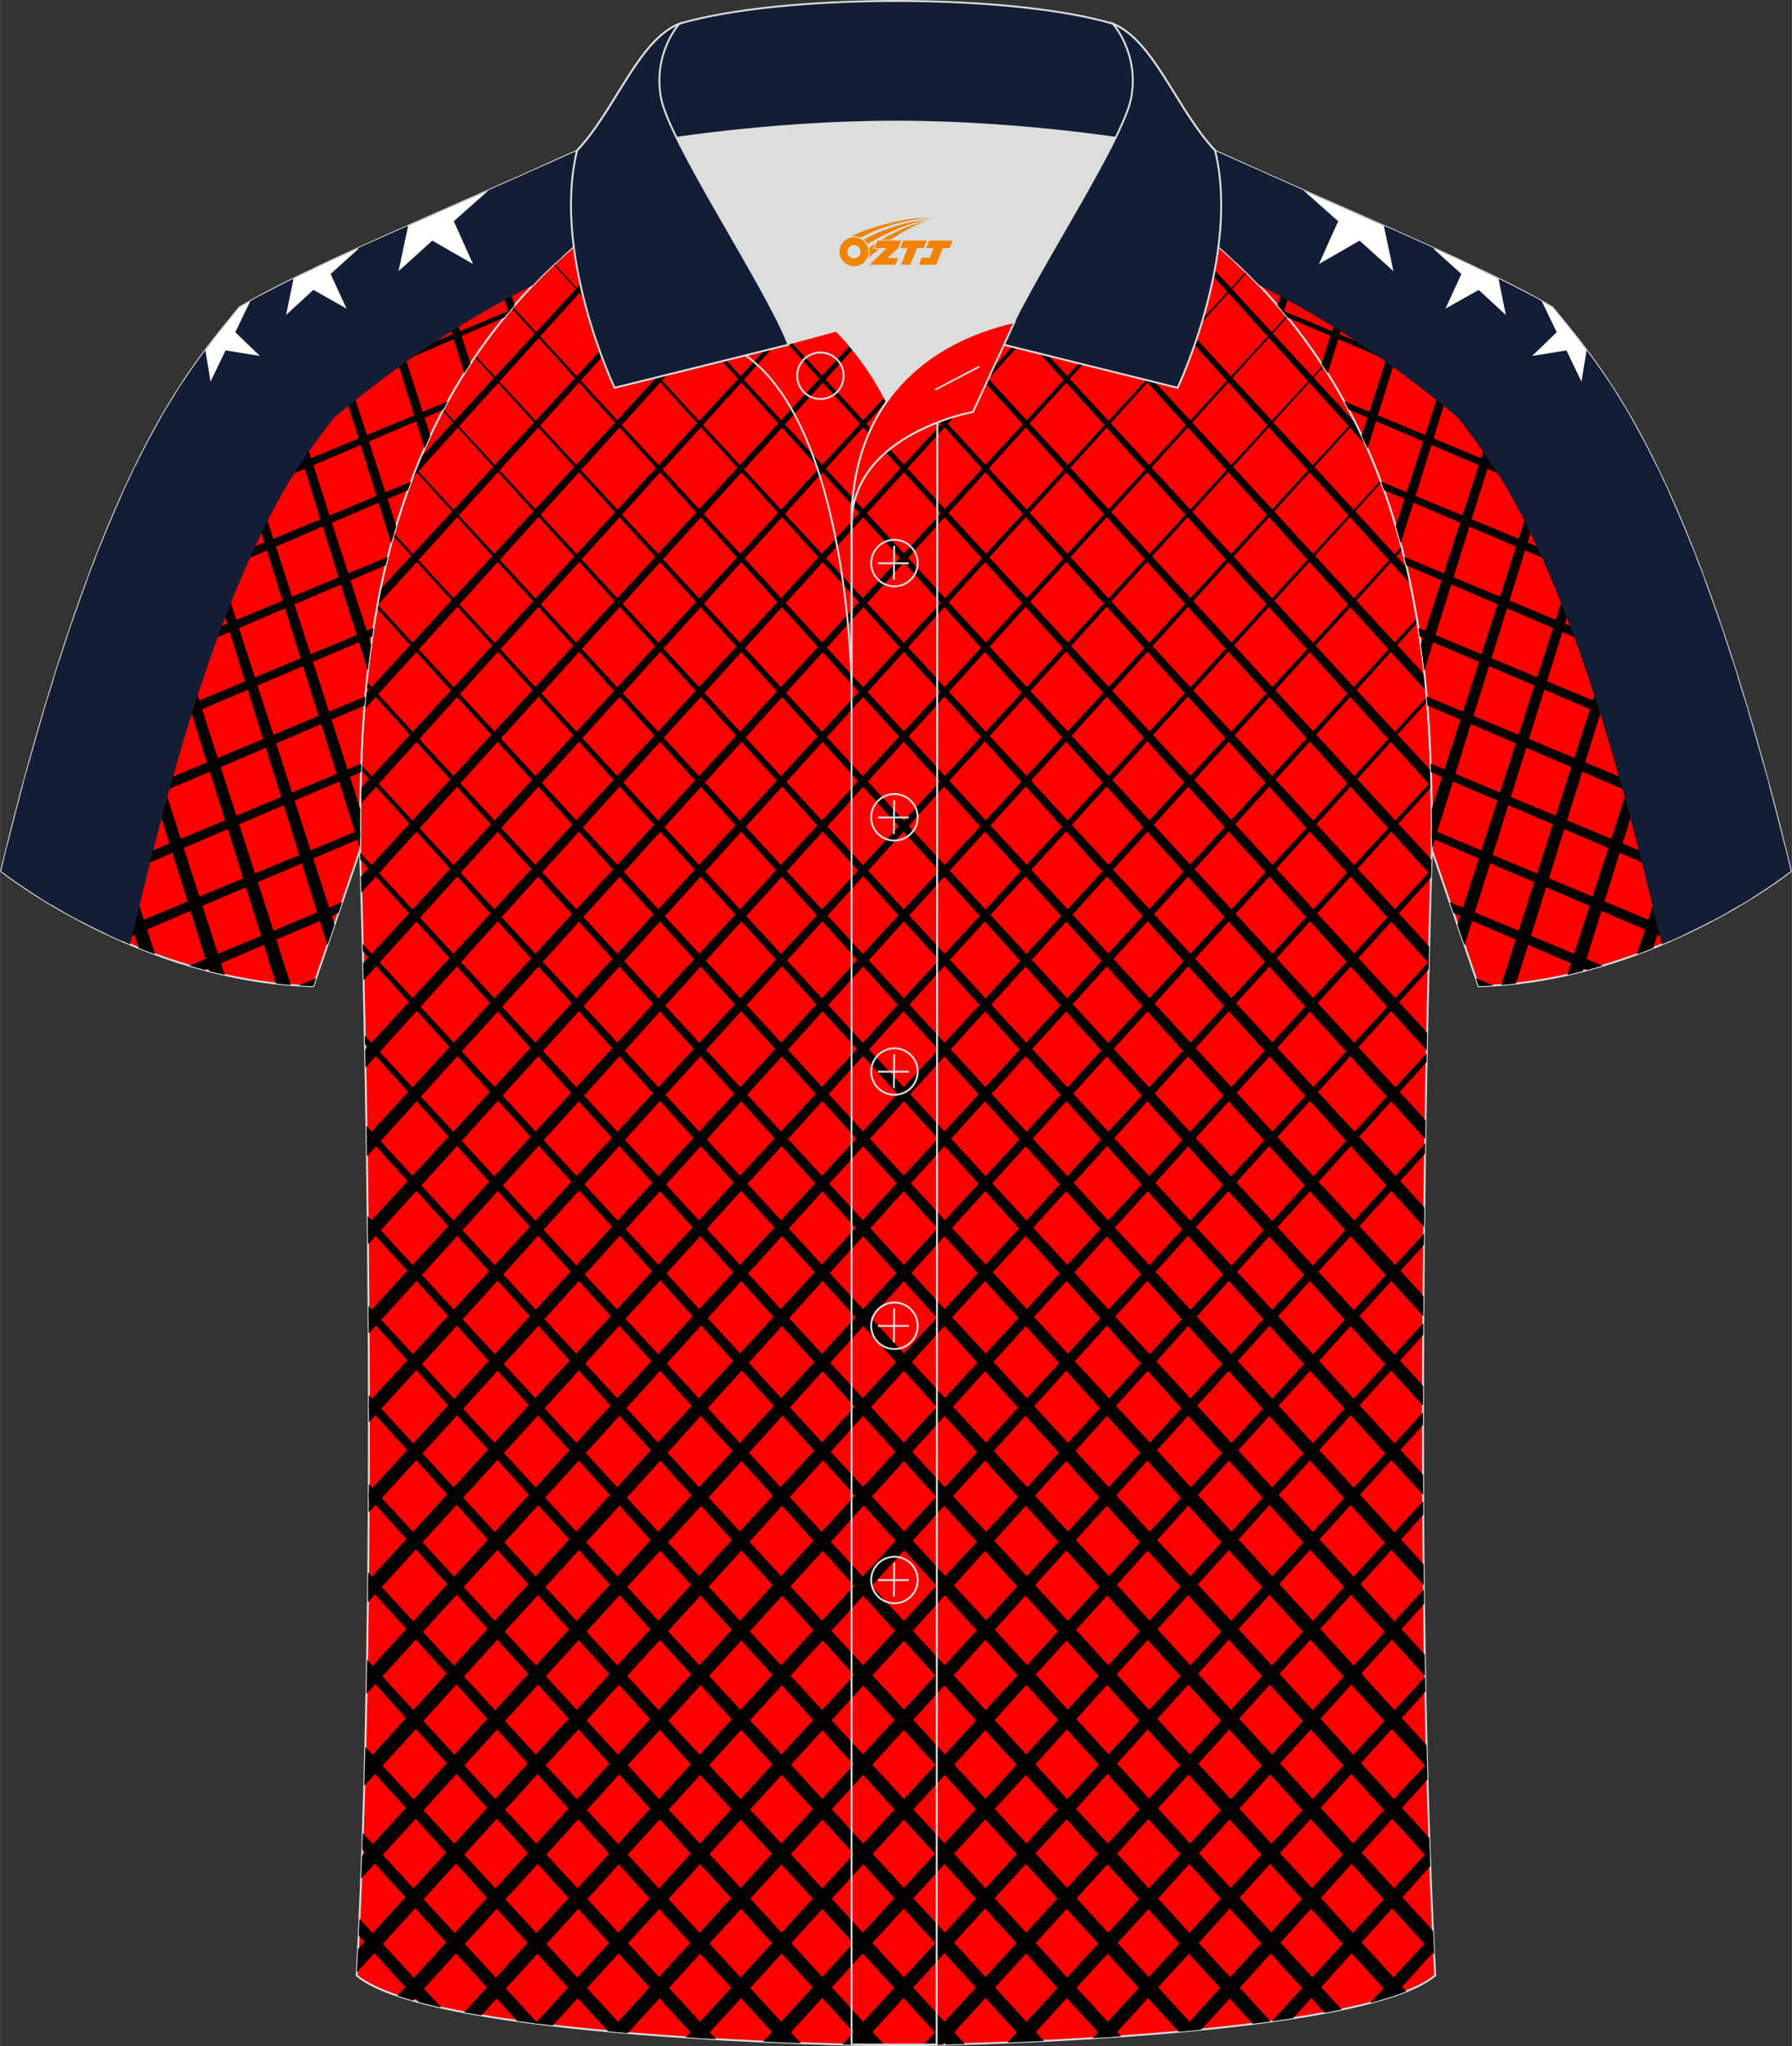 <?xml version="1.0" encoding="utf-8"?>
<!-- Generator: Adobe Illustrator 24.0.1, SVG Export Plug-In . SVG Version: 6.00 Build 0)  -->
<svg xmlns="http://www.w3.org/2000/svg" xmlns:xlink="http://www.w3.org/1999/xlink" version="1.1" id="图层_1" x="0px" y="0px" width="379.8px" height="433.5px" viewBox="0 0 379.96 433.71" enable-background="new 0 0 379.96 433.71" xml:space="preserve">
<rect x="0" y="0" width="379.96" height="433.71" fill="#333333" stroke="none"/>
<g>
	
		<path fill-rule="evenodd" clip-rule="evenodd" fill="#FF0000" stroke="#DCDDDD" stroke-width="0.4" stroke-miterlimit="22.926" d="   M76.33,180.19c0,0.08,4.68,137.18-0.7,238.51c15.6,13.14,104.62,14.84,114.34,14.81c9.72,0.03,98.74-1.67,114.34-14.82   c-5.38-101.35-0.7-238.49-0.7-238.51l0,0c0-34.68-1.03-88.85-44.05-126.87c-7.66-7.03-26.88-18.77-40.06-25.42l-59.04-0.01   c-13.19,6.64-32.42,18.39-40.08,25.43C77.36,91.34,76.33,145.51,76.33,180.19L76.33,180.19z"/>
	<path fill-rule="evenodd" clip-rule="evenodd" fill="#000001" d="M147.28,35.06l-59.84,66.22c0.54-1.43,1.11-2.85,1.71-4.27   L145,36.4C145.76,35.95,146.52,35.5,147.28,35.06z"/>
	<path fill-rule="evenodd" clip-rule="evenodd" fill="#000001" d="M170.85,27.88L80,128.34c0.21-1.16,0.44-2.32,0.68-3.49   l89.38-96.97L170.85,27.88z"/>
	<path fill-rule="evenodd" clip-rule="evenodd" fill="#000001" d="M188.11,27.88L77.22,150.41c0.08-1.12,0.18-2.25,0.28-3.38   L187.18,27.88H188.11z"/>
	<path fill-rule="evenodd" clip-rule="evenodd" fill="#000001" d="M205.24,27.89L76.39,170.44c0.01-1.1,0.03-2.22,0.06-3.34   L204.79,27.89H205.24z"/>
	<polygon fill-rule="evenodd" clip-rule="evenodd" fill="#000001" points="221.59,28.96 76.61,189.19 76.51,185.76 221.2,28.76  "/>
	<polygon fill-rule="evenodd" clip-rule="evenodd" fill="#000001" points="233,35.26 77.09,207.73 77,204.13 232.77,35.13  "/>
	<polygon fill-rule="evenodd" clip-rule="evenodd" fill="#000001" points="244.15,42.07 77.48,226.27 77.41,222.45 243.82,41.86     "/>
	<polygon fill-rule="evenodd" clip-rule="evenodd" fill="#000001" points="254.78,49.39 77.79,245.06 77.73,241.01 254.44,49.14     "/>
	<polygon fill-rule="evenodd" clip-rule="evenodd" fill="#000001" points="264.36,57.8 78.91,262.75 78.02,263.73 77.98,259.49    264.17,57.61  "/>
	<polygon fill-rule="evenodd" clip-rule="evenodd" fill="#000001" points="272.96,67.22 88.71,271.04 78.17,282.63 78.14,278.33    86.5,269.17 272.76,66.98  "/>
	<path fill-rule="evenodd" clip-rule="evenodd" fill="#000001" d="M280.62,77.72C219.86,144.91,159.1,212.18,98.34,279.34   l-20.12,22.09v-4.24l18.07-19.73c61.34-66.63,122.8-133.27,184.16-200L280.62,77.72z"/>
	<path fill-rule="evenodd" clip-rule="evenodd" fill="#000001" d="M287.31,89.44c-59.72,66.05-119.45,132.17-179.17,198.19   l-29.97,32.92l0.02-4.31l27.74-30.34c60.32-65.66,120.75-131.2,181.2-196.83L287.31,89.44z"/>
	<path fill-rule="evenodd" clip-rule="evenodd" fill="#000001" d="M292.87,102.25c-58.37,64.55-116.73,129.17-175.1,193.68   L78,339.57c0.02-1.51,0.03-3.02,0.05-4.52l37.51-41C174.64,230,233.73,165.97,292.71,101.84L292.87,102.25z"/>
	<path fill-rule="evenodd" clip-rule="evenodd" fill="#000001" d="M297.33,116.5c-56.59,62.63-113.17,125.18-169.76,187.72   L77.7,358.98c0.03-1.53,0.06-3.06,0.09-4.59l47.58-52.06c57.2-62.13,114.5-124.27,171.81-186.48   C297.23,116.07,297.28,116.28,297.33,116.5z"/>
	<path fill-rule="evenodd" clip-rule="evenodd" fill="#000001" d="M300.56,131.92L137.21,312.66l-59.98,65.81   c0.05-1.6,0.09-3.2,0.13-4.8L135,310.63l165.42-179.55L300.56,131.92z"/>
	<path fill-rule="evenodd" clip-rule="evenodd" fill="#000001" d="M302.59,148.73L147.01,320.95l-70.44,77.19   c0.06-1.59,0.12-3.19,0.18-4.79l68.05-74.43l157.71-171.13L302.59,148.73z"/>
	<path fill-rule="evenodd" clip-rule="evenodd" fill="#000001" d="M303.49,166.82L156.64,329.25l-80.98,88.76   c0.09-1.63,0.17-3.27,0.25-4.91l78.52-85.88l149.03-161.59L303.49,166.82z"/>
	<path fill-rule="evenodd" clip-rule="evenodd" fill="#000001" d="M303.43,185.99L166.44,337.54l-78.87,86.47   c-1.16-0.33-2.26-0.67-3.3-1.02l79.96-87.48l139.24-151.18L303.43,185.99z"/>
	<path fill-rule="evenodd" clip-rule="evenodd" fill="#000001" d="M302.91,205.47L176.09,345.83l-74.04,81.32   c-1.24-0.21-2.45-0.43-3.63-0.65l75.46-82.55l129.07-140.11L302.91,205.47z"/>
	<path fill-rule="evenodd" clip-rule="evenodd" fill="#000001" d="M302.49,225.09L185.87,354.13l-68.67,75.16   c-1.24-0.15-2.46-0.29-3.68-0.45l70.14-76.59l118.86-129.02L302.49,225.09z"/>
	<path fill-rule="evenodd" clip-rule="evenodd" fill="#000001" d="M302.16,244.49L195.52,362.42l-62.4,68.46   c-1.31-0.11-2.62-0.23-3.92-0.34l64.12-70L302.2,242.35L302.16,244.49z"/>
	<path fill-rule="evenodd" clip-rule="evenodd" fill="#000001" d="M301.92,263.83l-96.6,106.87l-56.03,61.34   c-1.28-0.08-2.57-0.16-3.87-0.24l57.7-62.97l98.84-107.39L301.92,263.83z"/>
	<path fill-rule="evenodd" clip-rule="evenodd" fill="#000001" d="M301.77,282.92L214.94,379l-49.21,53.87   c-1.28-0.05-2.6-0.11-3.94-0.17l50.94-55.58l89.05-96.67L301.77,282.92z"/>
	<path fill-rule="evenodd" clip-rule="evenodd" fill="#000001" d="M301.72,302l-77.14,85.3l-42.1,46.11   c-1.18-0.03-2.47-0.05-3.86-0.09l43.9-47.9l79.19-86.06L301.72,302z"/>
	<path fill-rule="evenodd" clip-rule="evenodd" fill="#000001" d="M301.78,321.04l-67.39,74.54l-34.47,37.77   c-1.53,0.04-2.93,0.07-4.18,0.09l36.43-39.74l69.6-75.55L301.78,321.04z"/>
	<path fill-rule="evenodd" clip-rule="evenodd" fill="#000001" d="M301.95,339.95l-57.77,63.94l-26.45,28.84   c-1.4,0.06-2.77,0.12-4.11,0.18l28.35-30.9l59.95-65.16L301.95,339.95z"/>
	<path fill-rule="evenodd" clip-rule="evenodd" fill="#000001" d="M302.24,358.56l-48.42,53.61l-17.94,19.54   c-1.41,0.1-2.81,0.19-4.2,0.27l19.93-21.69l50.57-54.9L302.24,358.56z"/>
	<path fill-rule="evenodd" clip-rule="evenodd" fill="#000001" d="M302.68,377.18l-39.06,43.28l-8.93,9.7   c-1.46,0.14-2.92,0.28-4.38,0.42l10.93-12l41.34-44.88C302.61,374.86,302.64,376.02,302.68,377.18z"/>
	<path fill-rule="evenodd" clip-rule="evenodd" fill="#000001" d="M303.27,395.53l-29.11,32.22c-1.49,0.23-3,0.45-4.54,0.66   l1.42-1.53l32.1-34.92C303.18,393.16,303.23,394.35,303.27,395.53z"/>
	<path fill-rule="evenodd" clip-rule="evenodd" fill="#000001" d="M304.05,413.59l-8.56,9.45c-1.54,0.51-3.21,1.01-4.99,1.47   l13.38-14.53C303.93,411.19,303.99,412.39,304.05,413.59z"/>
	<path fill-rule="evenodd" clip-rule="evenodd" fill="#000001" d="M239.99,39.45l49.69,55c-0.7-1.56-1.43-3.12-2.2-4.67   l-44.83-48.66C241.78,40.56,240.89,40.01,239.99,39.45z"/>
	<path fill-rule="evenodd" clip-rule="evenodd" fill="#000001" d="M212.43,27.89l86.61,95.86c-0.25-1.17-0.51-2.34-0.78-3.51   l-85.03-92.35H212.43z"/>
	<path fill-rule="evenodd" clip-rule="evenodd" fill="#000001" d="M195.18,27.89L302.4,146.46c-0.1-1.14-0.22-2.28-0.34-3.43   L195.96,27.89H195.18z"/>
	<path fill-rule="evenodd" clip-rule="evenodd" fill="#000001" d="M177.89,27.88l125.6,138.83c-0.02-1.11-0.05-2.22-0.09-3.35   L178.51,27.88H177.89z"/>
	<polygon fill-rule="evenodd" clip-rule="evenodd" fill="#000001" points="160.71,27.88 303.44,185.6 303.54,182.24 161.28,27.88     "/>
	<polygon fill-rule="evenodd" clip-rule="evenodd" fill="#000001" points="149.14,33.99 302.94,204.13 303.03,200.6 149.36,33.87     "/>
	<polygon fill-rule="evenodd" clip-rule="evenodd" fill="#000001" points="137.92,40.71 302.53,222.66 302.61,218.89 138.24,40.51     "/>
	<polygon fill-rule="evenodd" clip-rule="evenodd" fill="#000001" points="127.17,47.91 302.2,241.41 302.27,237.43 127.5,47.67     "/>
	<polygon fill-rule="evenodd" clip-rule="evenodd" fill="#000001" points="117.37,56.07 301.96,260.08 302.01,255.91 117.54,55.91     "/>
	<polygon fill-rule="evenodd" clip-rule="evenodd" fill="#000001" points="108.52,65.38 294.57,271.04 301.8,278.98 301.82,274.68    296.8,269.17 108.78,65.08  "/>
	<path fill-rule="evenodd" clip-rule="evenodd" fill="#000001" d="M100.67,75.69c61.37,67.86,122.74,135.82,184.12,203.65   l16.94,18.59c0-1.41,0-2.81,0.01-4.21l-14.89-16.26c-61.83-67.31-123.89-134.63-185.98-202.04L100.67,75.69z"/>
	<path fill-rule="evenodd" clip-rule="evenodd" fill="#000001" d="M93.85,87.08c60.44,66.83,120.87,133.75,181.31,200.55l26.6,29.22   l-0.02-4.29l-24.37-26.65C216.2,219.47,155.15,153.16,94.02,86.75L93.85,87.08z"/>
	<path fill-rule="evenodd" clip-rule="evenodd" fill="#000001" d="M88.03,99.78c59.11,65.37,118.22,130.81,177.33,196.15l36.54,40.1   c-0.02-1.5-0.03-3-0.05-4.5l-34.29-37.48C207.85,229.18,148.03,164.31,88.19,99.36L88.03,99.78z"/>
	<path fill-rule="evenodd" clip-rule="evenodd" fill="#000001" d="M83.39,113.61c57.44,63.53,114.88,127.12,172.32,190.61   l46.46,51.02c-0.03-1.52-0.05-3.04-0.08-4.56l-44.18-48.33c-58.17-63.07-116.23-126.13-174.37-189.28L83.39,113.61z"/>
	<path fill-rule="evenodd" clip-rule="evenodd" fill="#000001" d="M79.89,128.93l166.18,183.73l56.54,62.03   c-0.04-1.59-0.08-3.19-0.12-4.79l-54.21-59.28L80.04,128.15L79.89,128.93z"/>
	<path fill-rule="evenodd" clip-rule="evenodd" fill="#000001" d="M77.64,145.48l158.65,175.46l66.94,73.36   c-0.06-1.59-0.11-3.18-0.17-4.77L238.5,318.9L77.74,144.5L77.64,145.48z"/>
	<path fill-rule="evenodd" clip-rule="evenodd" fill="#000001" d="M76.55,163.25l150.1,166l77.44,85.01   c-0.08-1.66-0.16-3.34-0.24-5.02l-74.99-82.03L76.58,162.12L76.55,163.25z"/>
	<path fill-rule="evenodd" clip-rule="evenodd" fill="#000001" d="M76.4,182.17l140.44,155.37l78.15,85.66   c1.13-0.37,2.2-0.75,3.19-1.14l-79.13-86.55l-142.7-154.8L76.4,182.17z"/>
	<path fill-rule="evenodd" clip-rule="evenodd" fill="#000001" d="M76.94,201.62L207.2,345.67l73.69,80.94   c1.22-0.23,2.42-0.46,3.58-0.71l-75.06-82.12L76.9,200.07L76.94,201.62z"/>
	<path fill-rule="evenodd" clip-rule="evenodd" fill="#000001" d="M77.38,221.29l120.03,132.83l68.21,74.81   c1.28-0.16,2.54-0.33,3.79-0.5l-69.79-76.19L77.35,219.51L77.38,221.29z"/>
	<path fill-rule="evenodd" clip-rule="evenodd" fill="#000001" d="M77.73,240.72l110.04,121.7l62.15,68.19   c1.3-0.12,2.61-0.24,3.9-0.37l-63.84-69.71L77.7,238.64L77.73,240.72z"/>
	<path fill-rule="evenodd" clip-rule="evenodd" fill="#000001" d="M77.99,260.08l100,110.62l55.84,61.14   c1.28-0.08,2.56-0.17,3.86-0.26l-57.49-62.76L77.96,257.75L77.99,260.08z"/>
	<path fill-rule="evenodd" clip-rule="evenodd" fill="#000001" d="M78.15,279.2l90.19,99.81l49.08,53.73   c1.28-0.06,2.59-0.12,3.93-0.18l-50.8-55.43L78.13,276.8L78.15,279.2z"/>
	<path fill-rule="evenodd" clip-rule="evenodd" fill="#000001" d="M78.22,298.37l80.32,88.92l42.05,46.04   c1.25-0.03,2.58-0.07,3.99-0.11l-43.82-47.81l-82.55-89.7L78.22,298.37z"/>
	<path fill-rule="evenodd" clip-rule="evenodd" fill="#000001" d="M78.18,317.35l70.73,78.23l34.54,37.85   c1.63,0.03,3.03,0.05,4.15,0.06l-36.49-39.79L78.2,314.54L78.18,317.35z"/>
	<path fill-rule="evenodd" clip-rule="evenodd" fill="#000001" d="M78.04,336.29l61.07,67.6l26.6,28.99   c1.4,0.06,2.76,0.11,4.08,0.16l-28.48-31.03l-63.25-68.76L78.04,336.29z"/>
	<path fill-rule="evenodd" clip-rule="evenodd" fill="#000001" d="M77.77,354.93l51.7,57.24l18.02,19.76   c1.45,0.09,2.89,0.18,4.32,0.26l-20.11-21.9l-53.87-58.48L77.77,354.93z"/>
	<path fill-rule="evenodd" clip-rule="evenodd" fill="#000001" d="M77.37,373.58l42.32,46.88l9.24,10.05   c1.43,0.13,2.86,0.26,4.29,0.38l-11.33-12.31l-44.44-48.32L77.37,373.58z"/>
	<path fill-rule="evenodd" clip-rule="evenodd" fill="#000001" d="M76.8,391.98l32.84,36.35c1.48,0.21,2.98,0.41,4.49,0.6   l-1.89-2.04l-35.33-38.35C76.88,389.68,76.84,390.83,76.8,391.98z"/>
	<path fill-rule="evenodd" clip-rule="evenodd" fill="#000001" d="M76.05,410.25l12.77,14.1c1.5,0.4,3.08,0.79,4.74,1.15   l-17.34-18.83C76.16,407.87,76.11,409.06,76.05,410.25z"/>
	<polygon fill-rule="evenodd" clip-rule="evenodd" fill="#000001" points="379.84,184.72 379.75,184.45 379.71,184.62  "/>
	
		<path fill-rule="evenodd" clip-rule="evenodd" fill="#FF0000" stroke="#DCDDDD" stroke-width="0.4" stroke-miterlimit="22.926" d="   M246.78,27.89c4.33,1.37,9.2,3.29,15.06,5.95c21.94,10.02,53.69,23.09,67.37,31.34c10.24,12.8,29.36,32.42,50.52,119.44   c0,0-29.19,23.38-66.21,24.4c0,0-7.17-20.82-9.9-28.84c0-34.68-1.03-88.85-44.05-126.87c-8.02-7.36-28.69-19.88-41.87-26.31   L246.78,27.89z"/>
	<path fill-rule="evenodd" clip-rule="evenodd" fill="#000001" d="M245.65,27.86c21.14,9.02,42.28,18.05,63.41,27.07   c-13.57-6.31-30-13.32-43.54-19.41l-16.59-6.91c-0.73-0.25-1.45-0.49-2.16-0.71L245.65,27.86z"/>
	<path fill-rule="evenodd" clip-rule="evenodd" fill="#000001" d="M239.67,39.25c34.31,14.64,68.62,29.3,102.93,43.95   c-0.55-0.86-1.08-1.69-1.61-2.49c-34.95-14.54-69.92-29.07-104.89-43.62C237.29,37.8,238.49,38.52,239.67,39.25z"/>
	<path fill-rule="evenodd" clip-rule="evenodd" fill="#000001" d="M273.05,67.32l79.33,33.87c-0.39-0.82-0.78-1.63-1.16-2.41   c-26.49-11-52.99-22.01-79.47-33.03C272.19,66.27,272.62,66.79,273.05,67.32z"/>
	<path fill-rule="evenodd" clip-rule="evenodd" fill="#000001" d="M285.98,86.83c24.57,10.49,49.13,20.97,73.7,31.44   c-0.34-0.89-0.69-1.75-1.03-2.61l-73.62-30.59C285.35,85.66,285.67,86.24,285.98,86.83z"/>
	<path fill-rule="evenodd" clip-rule="evenodd" fill="#000001" d="M293.47,103.89l72.11,30.79c-0.31-0.93-0.62-1.84-0.93-2.74   l-71.84-29.87C293.03,102.67,293.25,103.28,293.47,103.89z"/>
	<path fill-rule="evenodd" clip-rule="evenodd" fill="#000001" d="M298.16,119.8l72.49,30.97c-0.28-0.94-0.56-1.87-0.84-2.79   l-72.08-29.96C297.88,118.62,298.02,119.21,298.16,119.8z"/>
	<path fill-rule="evenodd" clip-rule="evenodd" fill="#000001" d="M301.04,134.91l74.07,31.61c-0.26-0.97-0.52-1.93-0.78-2.88   l-73.56-30.54C300.86,133.71,300.95,134.31,301.04,134.91z"/>
	<path fill-rule="evenodd" clip-rule="evenodd" fill="#000001" d="M302.67,149.54l76.46,32.65c-0.25-1.01-0.5-2.02-0.75-3.01   l-75.88-31.56C302.56,148.26,302.62,148.9,302.67,149.54z"/>
	<path fill-rule="evenodd" clip-rule="evenodd" fill="#000001" d="M303.42,163.66l65.7,28.07c0.87-0.52,1.69-1.02,2.46-1.5   l-68.22-28.37C303.38,162.46,303.4,163.06,303.42,163.66z"/>
	<path fill-rule="evenodd" clip-rule="evenodd" fill="#000001" d="M303.62,177.7l50.69,21.65c0.95-0.42,1.88-0.84,2.78-1.26   l-53.48-22.23L303.62,177.7z"/>
	<path fill-rule="evenodd" clip-rule="evenodd" fill="#000001" d="M308.19,193.51l28.33,12.09c1.12-0.3,2.22-0.61,3.3-0.93   l-32.43-13.48L308.19,193.51z"/>
	<path fill-rule="evenodd" clip-rule="evenodd" fill="#000001" d="M316.66,208.87l-3.72-1.55l0.58,1.69   C314.57,208.99,315.62,208.94,316.66,208.87z"/>
	<path fill-rule="evenodd" clip-rule="evenodd" fill="#000001" d="M230.84,27.4l-1.75,5.62c-0.44-0.25-0.89-0.5-1.33-0.74l1.59-4.92   L230.84,27.4z"/>
	<path fill-rule="evenodd" clip-rule="evenodd" fill="#000001" d="M244.08,27.81l-3.71,11.87c-0.47-0.29-0.94-0.58-1.41-0.87   l3.57-11.05L244.08,27.81z"/>
	<path fill-rule="evenodd" clip-rule="evenodd" fill="#000001" d="M256.34,31.44l-4.86,15.55c-0.46-0.32-0.92-0.65-1.4-0.98   l4.89-15.13C255.42,31.06,255.88,31.25,256.34,31.44z"/>
	<path fill-rule="evenodd" clip-rule="evenodd" fill="#000001" d="M268.04,36.64l-5.94,18.98c-0.46-0.43-0.92-0.85-1.39-1.28   l5.92-18.33L268.04,36.64z"/>
	<path fill-rule="evenodd" clip-rule="evenodd" fill="#000001" d="M279.78,41.84l-7.62,24.39c-0.43-0.51-0.87-1.03-1.31-1.54   l7.57-23.45L279.78,41.84z"/>
	<path fill-rule="evenodd" clip-rule="evenodd" fill="#000001" d="M291.54,47.02L281.51,79.1c-0.43-0.68-0.87-1.36-1.31-2.04   l9.9-30.67L291.54,47.02z"/>
	<path fill-rule="evenodd" clip-rule="evenodd" fill="#000001" d="M303.32,52.29l-13.37,42.75c-0.4-0.91-0.81-1.81-1.23-2.72   l13.13-40.7L303.32,52.29z"/>
	<path fill-rule="evenodd" clip-rule="evenodd" fill="#000001" d="M314.96,57.71l-17.97,57.45c-0.33-1.23-0.67-2.45-1.04-3.68   l17.6-54.44L314.96,57.71z"/>
	<path fill-rule="evenodd" clip-rule="evenodd" fill="#000001" d="M326.54,63.63l-24.56,78.55c-0.21-1.85-0.44-3.72-0.7-5.6   l23.8-73.76C325.58,63.1,326.06,63.37,326.54,63.63z"/>
	<path fill-rule="evenodd" clip-rule="evenodd" fill="#000001" d="M336.56,74.42c-10.98,35.16-21.96,70.32-32.94,105.46   c0-2.7-0.01-5.51-0.04-8.43c10.56-32.87,21.16-65.75,31.76-98.64C335.74,73.34,336.15,73.87,336.56,74.42z"/>
	<path fill-rule="evenodd" clip-rule="evenodd" fill="#000001" d="M345.58,88.14c-11.68,37.41-23.36,74.81-35.05,112.19l-1.5-4.36   c11.81-36.62,23.6-73.21,35.39-109.8C344.81,86.82,345.2,87.47,345.58,88.14z"/>
	<path fill-rule="evenodd" clip-rule="evenodd" fill="#000001" d="M353.92,104.52c-10.69,34.23-21.38,68.45-32.08,102.66l-0.4,1.28   c-1.04,0.12-2.09,0.22-3.14,0.3l0.75-2.36c11.21-34.81,22.45-69.62,33.69-104.45C353.13,102.79,353.52,103.64,353.92,104.52z"/>
	<path fill-rule="evenodd" clip-rule="evenodd" fill="#000001" d="M361.47,122.99c-8.63,27.62-17.26,55.24-25.89,82.85   c-1.07,0.27-2.15,0.53-3.25,0.78c9.34-28.89,18.67-57.77,28-86.65C360.71,120.96,361.09,121.96,361.47,122.99z"/>
	<path fill-rule="evenodd" clip-rule="evenodd" fill="#000001" d="M368.46,143.59l-17.92,57.34c-1.12,0.45-2.27,0.89-3.44,1.32   l20.17-62.43C367.67,141.05,368.06,142.31,368.46,143.59z"/>
	<path fill-rule="evenodd" clip-rule="evenodd" fill="#000001" d="M374.92,165.85l-8.59,27.48c-1.11,0.63-2.28,1.27-3.52,1.91   l10.9-33.77C374.12,162.91,374.52,164.37,374.92,165.85z"/>
	<polygon fill-rule="evenodd" clip-rule="evenodd" fill="#000001" points="379.6,184.72 379.69,184.45 379.73,184.62  "/>
	<path fill-rule="evenodd" clip-rule="evenodd" fill="#131D35" d="M309.11,88.5c5.52,7.07,9.74,13.14,14.23,22.1   c12.29,24.55,20.56,54.62,27.01,81.16l2.04,8.4c16.64-6.99,27.34-15.55,27.34-15.55c-21.16-87.02-40.28-106.64-50.52-119.44   c-13.68-8.25-45.43-21.32-67.37-31.34c-5.86-2.66-10.73-4.58-15.06-5.95l-29.08-0.89c13.18,6.43,33.85,18.95,41.87,26.31   c2.64,2.33,5.12,4.73,7.46,7.18C280.52,67.27,294.18,76,309.11,88.5z"/>
	<path fill-rule="evenodd" clip-rule="evenodd" fill="#FFFFFE" d="M304.26,52.72l-0.36-0.04l5.97,5.4l-3.38,7.33l7.04-3.96   l5.77,5.31l-1.56-7.68C313.65,57.05,309.08,54.91,304.26,52.72z"/>
	<path fill-rule="evenodd" clip-rule="evenodd" fill="#FFFFFE" d="M326.91,63.84l3.17,6.57l-5.21,5.03l7.27-1.17l3.19,6.61   l1.09-6.66c-2.72-3.62-5.14-6.47-7.2-9.04C328.49,64.75,327.72,64.3,326.91,63.84z"/>
	<path fill-rule="evenodd" clip-rule="evenodd" fill="#FFFFFE" d="M276.35,40.33l7.39,6.56l-4.08,9.07l8.63-4.96l7.17,6.48   l-2.02-9.53l0.09-0.05C287.8,45.36,281.97,42.81,276.35,40.33z"/>
	
		<path fill-rule="evenodd" clip-rule="evenodd" fill="#FF0000" stroke="#DCDDDD" stroke-width="0.4" stroke-miterlimit="22.926" d="   M133.17,27.89c-4.33,1.37-9.2,3.29-15.06,5.95C96.17,43.86,64.42,56.93,50.74,65.18C40.5,77.98,21.38,97.6,0.22,184.62   c0,0,29.19,23.38,66.21,24.4c0,0,7.17-20.82,9.9-28.84c0-34.68,1.03-88.85,44.05-126.87c8.02-7.36,28.69-19.88,41.87-26.31   L133.17,27.89z"/>
	<path fill-rule="evenodd" clip-rule="evenodd" fill="#000001" d="M134.3,27.86c-21.14,9.02-42.28,18.05-63.41,27.07   c13.57-6.31,30-13.32,43.53-19.41l16.59-6.91c0.73-0.25,1.45-0.49,2.16-0.71L134.3,27.86z"/>
	<path fill-rule="evenodd" clip-rule="evenodd" fill="#000001" d="M140.29,39.25C105.98,53.89,71.67,68.55,37.36,83.2   c0.55-0.86,1.08-1.69,1.61-2.49c34.95-14.54,69.92-29.07,104.89-43.62C142.66,37.8,141.47,38.52,140.29,39.25z"/>
	<path fill-rule="evenodd" clip-rule="evenodd" fill="#000001" d="M106.9,67.32l-79.33,33.87c0.39-0.82,0.78-1.63,1.16-2.41   c26.49-11,52.99-22.01,79.47-33.03C107.77,66.27,107.33,66.79,106.9,67.32z"/>
	<path fill-rule="evenodd" clip-rule="evenodd" fill="#000001" d="M93.97,86.83c-24.57,10.49-49.13,20.97-73.7,31.44   c0.34-0.89,0.69-1.75,1.03-2.61l73.63-30.59C94.6,85.66,94.28,86.24,93.97,86.83z"/>
	<path fill-rule="evenodd" clip-rule="evenodd" fill="#000001" d="M86.48,103.89l-72.11,30.79c0.31-0.93,0.62-1.84,0.93-2.74   l71.85-29.87C86.92,102.67,86.7,103.28,86.48,103.89z"/>
	<path fill-rule="evenodd" clip-rule="evenodd" fill="#000001" d="M81.79,119.8L9.3,150.78c0.28-0.94,0.56-1.87,0.84-2.79   l72.08-29.96C82.07,118.62,81.93,119.21,81.79,119.8z"/>
	<path fill-rule="evenodd" clip-rule="evenodd" fill="#000001" d="M78.91,134.91L4.85,166.53c0.26-0.97,0.52-1.93,0.78-2.88   l73.56-30.54C79.1,133.71,79,134.31,78.91,134.91z"/>
	<path fill-rule="evenodd" clip-rule="evenodd" fill="#000001" d="M77.28,149.54L0.82,182.19c0.25-1.01,0.5-2.02,0.75-3.01   l75.88-31.56C77.39,148.26,77.33,148.9,77.28,149.54z"/>
	<path fill-rule="evenodd" clip-rule="evenodd" fill="#000001" d="M76.53,163.66l-65.7,28.07c-0.87-0.52-1.69-1.02-2.46-1.5   l68.22-28.37C76.57,162.46,76.55,163.06,76.53,163.66z"/>
	<path fill-rule="evenodd" clip-rule="evenodd" fill="#000001" d="M76.34,177.7l-50.69,21.65c-0.95-0.42-1.88-0.84-2.78-1.26   l53.48-22.23L76.34,177.7z"/>
	<path fill-rule="evenodd" clip-rule="evenodd" fill="#000001" d="M71.77,193.51L43.44,205.6c-1.12-0.3-2.22-0.61-3.3-0.93   l32.43-13.48L71.77,193.51z"/>
	<path fill-rule="evenodd" clip-rule="evenodd" fill="#000001" d="M63.29,208.87l3.72-1.55l-0.58,1.69   C65.38,208.99,64.33,208.94,63.29,208.87z"/>
	<path fill-rule="evenodd" clip-rule="evenodd" fill="#000001" d="M149.12,27.4l1.75,5.62c0.44-0.25,0.89-0.5,1.33-0.74l-1.59-4.92   L149.12,27.4z"/>
	<path fill-rule="evenodd" clip-rule="evenodd" fill="#000001" d="M135.88,27.81l3.71,11.87c0.47-0.29,0.94-0.58,1.41-0.87   l-3.57-11.05L135.88,27.81z"/>
	<path fill-rule="evenodd" clip-rule="evenodd" fill="#000001" d="M123.61,31.44l4.86,15.55c0.46-0.32,0.92-0.65,1.4-0.98   l-4.89-15.13C124.53,31.06,124.08,31.25,123.61,31.44z"/>
	<path fill-rule="evenodd" clip-rule="evenodd" fill="#000001" d="M111.91,36.64l5.94,18.98c0.46-0.43,0.92-0.85,1.39-1.28   l-5.92-18.33L111.91,36.64z"/>
	<path fill-rule="evenodd" clip-rule="evenodd" fill="#000001" d="M100.18,41.84l7.62,24.39c0.43-0.51,0.87-1.03,1.31-1.54   l-7.57-23.45L100.18,41.84z"/>
	<path fill-rule="evenodd" clip-rule="evenodd" fill="#000001" d="M88.41,47.02L98.44,79.1c0.43-0.68,0.87-1.36,1.31-2.04   l-9.9-30.67L88.41,47.02z"/>
	<path fill-rule="evenodd" clip-rule="evenodd" fill="#000001" d="M76.64,52.29L90,95.04c0.4-0.91,0.81-1.81,1.23-2.72L78.1,51.62   L76.64,52.29z"/>
	<path fill-rule="evenodd" clip-rule="evenodd" fill="#000001" d="M64.99,57.71l17.97,57.45c0.33-1.23,0.67-2.45,1.04-3.68   L66.4,57.04L64.99,57.71z"/>
	<path fill-rule="evenodd" clip-rule="evenodd" fill="#000001" d="M53.42,63.63l24.56,78.55c0.21-1.85,0.44-3.72,0.7-5.6   l-23.8-73.76C54.38,63.1,53.89,63.37,53.42,63.63z"/>
	<path fill-rule="evenodd" clip-rule="evenodd" fill="#000001" d="M43.39,74.42c10.98,35.16,21.96,70.32,32.94,105.46   c0-2.7,0.01-5.51,0.04-8.43c-10.56-32.87-21.16-65.75-31.76-98.64C44.21,73.34,43.81,73.87,43.39,74.42z"/>
	<path fill-rule="evenodd" clip-rule="evenodd" fill="#000001" d="M34.37,88.14c11.68,37.41,23.36,74.81,35.05,112.19l1.5-4.36   c-11.81-36.62-23.6-73.21-35.39-109.8C35.14,86.82,34.76,87.47,34.37,88.14z"/>
	<path fill-rule="evenodd" clip-rule="evenodd" fill="#000001" d="M26.03,104.52c10.69,34.23,21.38,68.45,32.08,102.66l0.4,1.28   c1.04,0.12,2.09,0.22,3.14,0.3l-0.75-2.36c-11.21-34.81-22.45-69.62-33.69-104.45C26.82,102.79,26.43,103.64,26.03,104.52z"/>
	<path fill-rule="evenodd" clip-rule="evenodd" fill="#000001" d="M18.49,122.99c8.63,27.62,17.26,55.24,25.89,82.85   c1.07,0.27,2.15,0.53,3.25,0.78c-9.34-28.89-18.67-57.77-28-86.65C19.25,120.96,18.87,121.96,18.49,122.99z"/>
	<path fill-rule="evenodd" clip-rule="evenodd" fill="#000001" d="M11.49,143.59l17.92,57.34c1.12,0.45,2.27,0.89,3.44,1.32   l-20.17-62.43C12.29,141.05,11.89,142.31,11.49,143.59z"/>
	<path fill-rule="evenodd" clip-rule="evenodd" fill="#000001" d="M5.03,165.85l8.59,27.48c1.11,0.63,2.28,1.27,3.52,1.91   l-10.9-33.77C5.83,162.91,5.43,164.37,5.03,165.85z"/>
	<polygon fill-rule="evenodd" clip-rule="evenodd" fill="#000001" points="0.35,184.72 0.27,184.45 0.22,184.62  "/>
	<path fill-rule="evenodd" clip-rule="evenodd" fill="#131D35" d="M70.84,88.5c-5.52,7.07-9.74,13.14-14.23,22.1   c-12.3,24.55-20.56,54.62-27.01,81.16l-2.04,8.4c-16.64-6.99-27.34-15.55-27.34-15.55C21.38,97.6,40.5,77.98,50.74,65.18   c13.68-8.25,45.43-21.32,67.37-31.34c5.86-2.66,10.73-4.58,15.06-5.95L162.25,27c-13.18,6.43-33.85,18.95-41.87,26.31   c-2.64,2.33-5.12,4.73-7.46,7.18C99.43,67.27,85.77,76,70.84,88.5z"/>
	<path fill-rule="evenodd" clip-rule="evenodd" fill="#FFFFFE" d="M75.7,52.72l0.36-0.04l-5.97,5.39l3.38,7.33l-7.04-3.96   l-5.77,5.31l1.56-7.68C66.31,57.05,70.87,54.91,75.7,52.72z"/>
	<path fill-rule="evenodd" clip-rule="evenodd" fill="#FFFFFE" d="M53.05,63.84l-3.17,6.57l5.21,5.03l-7.27-1.17l-3.19,6.61   l-1.09-6.66c2.72-3.62,5.14-6.47,7.2-9.04C51.46,64.75,52.23,64.3,53.05,63.84z"/>
	<path fill-rule="evenodd" clip-rule="evenodd" fill="#FFFFFE" d="M103.6,40.33l-7.39,6.56l4.08,9.07L91.66,51l-7.17,6.48l2.02-9.53   l-0.09-0.05C92.15,45.36,97.98,42.81,103.6,40.33z"/>
	<path fill-rule="evenodd" clip-rule="evenodd" fill="#DCDDDD" d="M188.02,85.11c6.44-9.11,16.35-14.37,26.94-16.84   c5.24-10.64,16.09-27.82,21.62-39.14c-26.77-6.52-66.38-6.52-93.15,0c6.43,13.14,20,34.17,23.66,43.71l10.22-2.75   C177.3,70.09,183.3,75.76,188.02,85.11z"/>
	<path fill="none" stroke="#DCDDDD" stroke-width="0.4" stroke-miterlimit="10" d="M158.04,75.28l19.26-5.19c0,0,6,5.67,10.72,15.03   c-3.78,5.35-6.37,12.04-7.18,20.26c-0.14,0.74-0.24,1.47-0.28,2.18v3.57v33.98C180.56,145.1,180.03,90.85,158.04,75.28z"/>
	<path fill="none" stroke="#DCDDDD" stroke-width="0.4" stroke-miterlimit="10" d="M180.56,107.56v3.57c0-1.99,0.1-3.91,0.28-5.75   C180.69,106.12,180.6,106.85,180.56,107.56L180.56,107.56z M180.56,111.13v322.2h18.04l0.14-343.78   C191.14,92.48,180.56,98.79,180.56,111.13z"/>
	<path fill-rule="evenodd" clip-rule="evenodd" fill="#131D35" stroke="#DCDDDD" stroke-width="0.4" stroke-miterlimit="10" d="   M122.08,33.11c13.39-3.26,40.91-7.33,67.91-7.33s54.52,4.07,67.91,7.33l-0.28-1.2c-8.22-8.78-12.93-23.33-21.69-26.89   C225,1.8,207.5,0.2,190,0.2c-17.51,0-35.01,1.61-45.95,4.82c-8.77,3.57-13.47,18.11-21.69,26.89L122.08,33.11z"/>
	<path fill-rule="evenodd" clip-rule="evenodd" fill="#131D35" stroke="#DCDDDD" stroke-width="0.4" stroke-miterlimit="10" d="   M144.05,5.02c0,0-5.58,6.05-3.94,15.53c1.63,9.49,22.57,40.53,27.06,52.51l-36.86,9.13c0,0-13.39-28.22-7.95-50.28   C130.59,23.13,135.29,8.59,144.05,5.02z"/>
	<path fill-rule="evenodd" clip-rule="evenodd" fill="#131D35" stroke="#DCDDDD" stroke-width="0.4" stroke-miterlimit="10" d="   M235.94,5.02c0,0,5.58,6.05,3.95,15.53c-1.63,9.49-22.57,40.53-27.06,52.51l36.86,9.13c0,0,13.39-28.22,7.95-50.28   C249.41,23.13,244.7,8.59,235.94,5.02z"/>
	<path fill="none" stroke="#DCDDDD" stroke-width="0.4" stroke-miterlimit="10" d="M173.95,84.57c2.72,0,4.93-2.21,4.93-4.93   s-2.21-4.93-4.93-4.93c-2.72,0-4.93,2.21-4.93,4.93S171.24,84.57,173.95,84.57z"/>
	<path fill="#FF0000" stroke="#DCDDDD" stroke-width="0.4" stroke-miterlimit="10" d="M215.11,68.24l-8.81,19.07   c0,0-25.75,4.58-25.75,23.82C180.56,84.95,196.83,72.44,215.11,68.24z"/>
	
	<line fill="none" stroke="#DCDDDD" stroke-width="0.36" stroke-miterlimit="10" x1="207.7" y1="77.67" x2="198.31" y2="82.59"/>
	<g>
		<g>
			<path fill="none" stroke="#DCDDDD" stroke-width="0.402" stroke-miterlimit="10" d="M189.65,124.27c2.71,0,4.93-2.22,4.93-4.93     s-2.23-4.93-4.93-4.93c-2.71,0-4.93,2.22-4.93,4.93C184.7,122.06,186.92,124.27,189.65,124.27z"/>
			
				<line fill="none" stroke="#DCDDDD" stroke-width="0.402" stroke-miterlimit="10" x1="189.6" y1="115.68" x2="189.53" y2="122.88"/>
			
				<line fill="none" stroke="#DCDDDD" stroke-width="0.402" stroke-miterlimit="10" x1="186.15" y1="119.38" x2="192.69" y2="119.38"/>
		</g>
		<g>
			<path fill="none" stroke="#DCDDDD" stroke-width="0.402" stroke-miterlimit="10" d="M189.65,178.15c2.71,0,4.93-2.22,4.93-4.93     c0-2.71-2.23-4.93-4.93-4.93c-2.71,0-4.93,2.22-4.93,4.93C184.7,175.94,186.92,178.15,189.65,178.15z"/>
			
				<line fill="none" stroke="#DCDDDD" stroke-width="0.402" stroke-miterlimit="10" x1="189.6" y1="169.56" x2="189.53" y2="176.76"/>
			
				<line fill="none" stroke="#DCDDDD" stroke-width="0.402" stroke-miterlimit="10" x1="186.15" y1="173.26" x2="192.69" y2="173.26"/>
		</g>
		<g>
			<path fill="none" stroke="#DCDDDD" stroke-width="0.402" stroke-miterlimit="10" d="M189.65,232.04c2.71,0,4.93-2.22,4.93-4.93     c0-2.71-2.23-4.93-4.93-4.93c-2.71,0-4.93,2.22-4.93,4.93C184.7,229.82,186.92,232.04,189.65,232.04z"/>
			
				<line fill="none" stroke="#DCDDDD" stroke-width="0.402" stroke-miterlimit="10" x1="189.6" y1="223.45" x2="189.53" y2="230.64"/>
			
				<line fill="none" stroke="#DCDDDD" stroke-width="0.402" stroke-miterlimit="10" x1="186.15" y1="227.14" x2="192.69" y2="227.14"/>
		</g>
		<g>
			<path fill="none" stroke="#DCDDDD" stroke-width="0.402" stroke-miterlimit="10" d="M189.65,285.92c2.71,0,4.93-2.22,4.93-4.93     s-2.23-4.93-4.93-4.93c-2.71,0-4.93,2.22-4.93,4.93C184.7,283.7,186.92,285.92,189.65,285.92z"/>
			
				<line fill="none" stroke="#DCDDDD" stroke-width="0.402" stroke-miterlimit="10" x1="189.6" y1="277.33" x2="189.53" y2="284.52"/>
			
				<line fill="none" stroke="#DCDDDD" stroke-width="0.402" stroke-miterlimit="10" x1="186.15" y1="281.02" x2="192.69" y2="281.02"/>
		</g>
		<g>
			<path fill="none" stroke="#DCDDDD" stroke-width="0.402" stroke-miterlimit="10" d="M189.65,339.8c2.71,0,4.93-2.22,4.93-4.93     s-2.23-4.93-4.93-4.93c-2.71,0-4.93,2.22-4.93,4.93C184.7,337.58,186.92,339.8,189.65,339.8z"/>
			
				<line fill="none" stroke="#DCDDDD" stroke-width="0.402" stroke-miterlimit="10" x1="189.6" y1="331.21" x2="189.53" y2="338.4"/>
			
				<line fill="none" stroke="#DCDDDD" stroke-width="0.402" stroke-miterlimit="10" x1="186.15" y1="334.9" x2="192.69" y2="334.9"/>
		</g>
	</g>
</g>
<g id="图层_x0020_1">
	<path fill="#F08300" d="M178.18,54.39c0.416,1.136,1.472,1.984,2.752,2.032c0.144,0,0.304,0,0.448-0.016h0.016   c0.016,0,0.064,0,0.128-0.016c0.032,0,0.048-0.016,0.08-0.016c0.064-0.016,0.144-0.032,0.224-0.048c0.016,0,0.016,0,0.032,0   c0.192-0.048,0.4-0.112,0.576-0.208c0.192-0.096,0.4-0.224,0.608-0.384c0.672-0.56,1.104-1.408,1.104-2.352   c0-0.224-0.032-0.448-0.08-0.672l0,0C184.02,52.51,183.97,52.34,183.89,52.16C183.42,51.07,182.34,50.31,181.07,50.31C179.38,50.31,178,51.68,178,53.38C178,53.73,178.06,54.07,178.18,54.39L178.18,54.39L178.18,54.39z M182.48,53.41L182.48,53.41C182.45,54.19,181.79,54.79,181.01,54.75C180.22,54.72,179.63,54.07,179.66,53.28c0.032-0.784,0.688-1.376,1.472-1.344   C181.9,51.97,182.51,52.64,182.48,53.41L182.48,53.41z"/>
	<polygon fill="#F08300" points="196.51,50.99 ,195.87,52.58 ,194.43,52.58 ,193.01,56.13 ,191.06,56.13 ,192.46,52.58 ,190.88,52.58    ,191.52,50.99"/>
	<path fill="#F08300" d="M198.48,46.26c-1.008-0.096-3.024-0.144-5.056,0.112c-2.416,0.304-5.152,0.912-7.616,1.664   C183.76,48.64,181.89,49.36,180.54,50.13C180.74,50.1,180.93,50.08,181.12,50.08c0.48,0,0.944,0.112,1.36,0.288   C186.58,48.05,193.78,46,198.48,46.26L198.48,46.26L198.48,46.26z"/>
	<path fill="#F08300" d="M183.95,51.73c4-2.368,8.88-4.672,13.488-5.248c-4.608,0.288-10.224,2-14.288,4.304   C183.47,51.04,183.74,51.36,183.95,51.73C183.95,51.73,183.95,51.73,183.95,51.73z"/>
	<polygon fill="#F08300" points="202,50.99 ,201.38,52.58 ,199.92,52.58 ,198.51,56.13 ,198.05,56.13 ,196.54,56.13 ,194.85,56.13    ,195.44,54.63 ,197.15,54.63 ,197.97,52.58 ,196.38,52.58 ,197.02,50.99"/>
	<polygon fill="#F08300" points="191.09,50.99 ,190.45,52.58 ,188.16,54.69 ,190.42,54.69 ,189.84,56.13 ,184.35,56.13 ,188.02,52.58    ,185.44,52.58 ,186.08,50.99"/>
	<path fill="#F08300" d="M196.37,46.85c-3.376,0.752-6.464,2.192-9.424,3.952h1.888C191.26,49.23,193.6,47.8,196.37,46.85z    M185.57,51.67C184.94,52.05,184.88,52.1,184.27,52.51c0.064,0.256,0.112,0.544,0.112,0.816c0,0.496-0.112,0.976-0.32,1.392   c0.176-0.16,0.32-0.304,0.432-0.4c0.272-0.24,0.768-0.64,1.6-1.296l0.32-0.256H185.09l0,0L185.57,51.67L185.57,51.67L185.57,51.67z"/>
</g>
</svg>